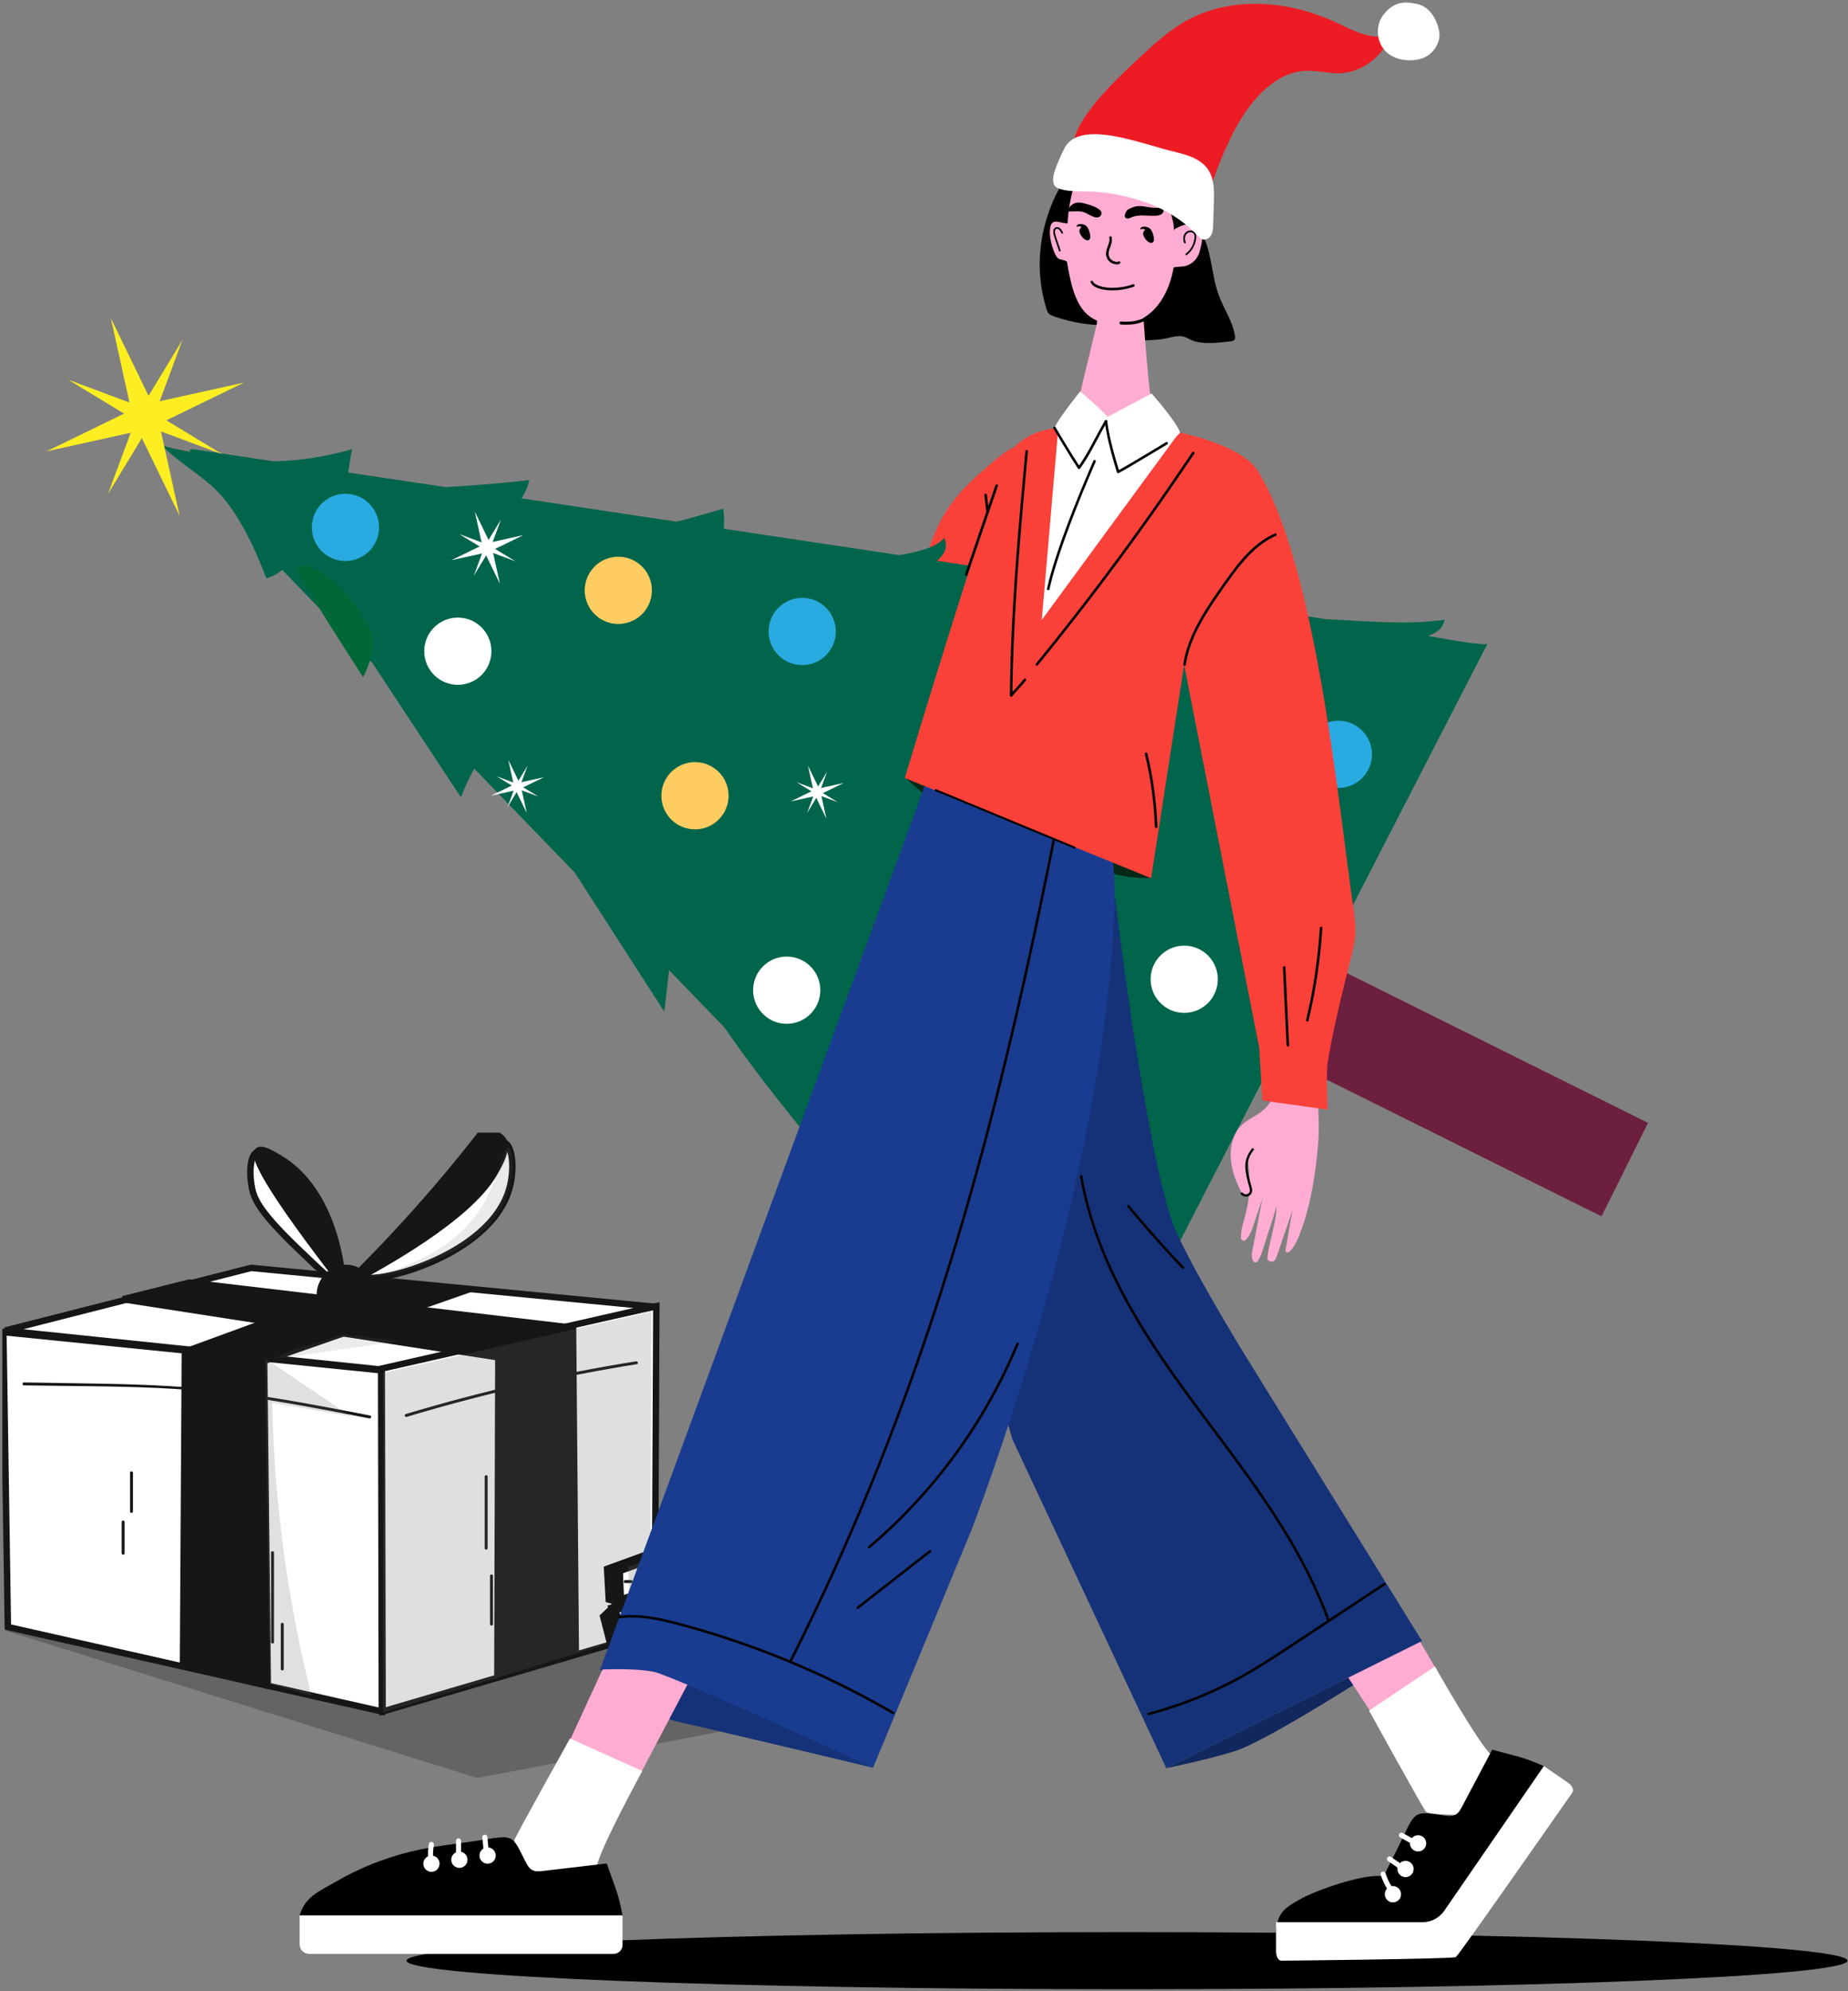 <?xml version="1.0" encoding="UTF-8"?> <svg xmlns="http://www.w3.org/2000/svg" width="573" height="617" viewBox="0 0 573 617" fill="none"><rect x="0" y="0" width="573" height="617" fill="#808080" stroke="none"/><path d="M349.443 616.465C472.822 616.465 572.84 612.501 572.84 607.612C572.84 602.722 472.822 598.758 349.443 598.758C226.065 598.758 126.047 602.722 126.047 607.612C126.047 612.501 226.065 616.465 349.443 616.465Z" fill="black"></path><g clip-path="url(#clip0_2006_186)"><path opacity="0.22" d="M270.723 527.575C229.832 535.393 188.91 543.182 148.018 551C99.064 535.729 50.141 520.458 1.188 505.188C66.449 505.432 131.71 505.646 196.941 505.89C221.556 513.128 246.14 520.367 270.723 527.575Z" fill="black"></path><path opacity="0.19" d="M223.208 516.029C188.729 524.306 154.221 532.583 119.742 540.86C80.836 528.979 41.899 517.098 2.992 505.187C55.763 500.758 108.565 496.33 161.336 491.901C181.95 499.964 202.564 507.997 223.208 516.029Z" fill="#666666"></path><path d="M1.039 412.829C1.497 443.279 1.986 473.729 2.444 504.21C41.106 512.945 79.738 521.65 118.4 530.385C118.339 495.139 118.247 459.894 118.186 424.649C79.127 420.678 40.068 416.738 1.039 412.829Z" fill="white" stroke="#161616" stroke-width="2"></path><path d="M203.509 404.796L203.051 505.584C174.925 513.861 146.768 522.107 118.642 530.384C118.55 494.742 118.459 459.13 118.367 423.487C146.738 417.287 175.139 411.057 203.509 404.796Z" fill="white" stroke="#161616" stroke-width="2"></path><path d="M117.389 424.344C78.757 420.343 40.156 416.342 1.555 412.341C26.994 405.866 52.432 399.391 77.871 392.916C119.465 396.917 161.09 400.918 202.683 404.949C174.252 411.394 145.82 417.869 117.389 424.344Z" fill="white" stroke="#161616" stroke-width="2"></path><path d="M145.671 399.483C135.746 398.811 125.852 398.139 115.926 397.467C96.382 404.614 76.837 411.76 57.322 418.907C57.139 451.312 56.956 483.717 56.742 516.122C65.507 518.229 74.272 520.306 83.036 522.413C82.67 488.848 82.273 455.313 81.906 421.748C103.161 414.356 124.416 406.904 145.671 399.483Z" fill="#161616" stroke="#161616" stroke-width="2"></path><path d="M154.219 519.573C162.312 517.099 170.435 514.625 178.528 512.151C178.253 478.586 177.947 445.051 177.673 411.485C138.033 406.813 98.363 402.14 58.724 397.467C51.853 399.177 45.012 400.887 38.141 402.628C76.925 408.645 115.709 414.631 154.524 420.648C154.433 453.633 154.341 486.588 154.219 519.573Z" fill="#161616" stroke="#161616" stroke-width="2"></path><path d="M156.265 353.975C159.074 355.136 159.532 362.405 158.005 368.085C152.142 389.862 114.182 398.688 112.38 395.359C111.617 393.924 118.152 391.206 131.895 377.584C147.042 362.557 152.569 352.479 156.265 353.975Z" fill="white" stroke="#161616" stroke-width="2"></path><path d="M78.148 368.299C78.881 371.75 80.683 375.751 92.257 386.868C100.014 394.321 103.923 398.047 105.022 397.314C107.251 395.787 99.861 381.096 92.837 370.62C89.233 365.245 82.912 355.868 79.705 357.09C77.415 357.945 77.232 363.992 78.148 368.299Z" fill="white" stroke="#161616" stroke-width="2"></path><path d="M107.28 410.081C111.766 410.081 115.403 406.238 115.403 401.498C115.403 396.758 111.766 392.916 107.28 392.916C102.793 392.916 99.156 396.758 99.156 401.498C99.156 406.238 102.793 410.081 107.28 410.081Z" fill="#161616" stroke="#161616" stroke-width="2"></path><path d="M107.438 398.016C112.049 393.527 116.721 388.762 121.394 383.784C131.716 372.789 140.908 361.946 149.062 351.44C150.833 351.226 154.315 351.012 155.78 352.998C157.918 355.838 154.528 361.458 152.94 364.115C144.848 377.584 119.103 391.908 107.438 398.016Z" fill="#161616" stroke="#161616" stroke-width="2"></path><path d="M80.01 356.632C81.14 355.594 84.652 357.701 86.728 358.953C103.952 369.307 106.059 393.802 106.395 398.261C92.347 380.119 77.17 359.289 80.01 356.632Z" fill="#161616" stroke="#161616" stroke-width="2"></path><path d="M7.42 429.322C21.345 429.566 35.332 429.505 49.227 430.146C63.275 430.788 77.201 432.742 91.065 435.155C98.883 436.529 106.701 438.026 114.519 439.553C115.1 439.675 115.344 438.789 114.764 438.667C101.082 436.01 87.37 433.384 73.536 431.521C59.549 429.657 45.563 429.047 31.454 428.802C23.452 428.68 15.421 428.527 7.42 428.405C6.839 428.405 6.839 429.322 7.42 429.322Z" fill="#161616"></path><path d="M126.062 439.095C149.455 432.07 173.306 426.603 197.462 422.755C198.042 422.663 197.798 421.777 197.217 421.869C173.092 425.717 149.241 431.184 125.818 438.209C125.268 438.362 125.512 439.247 126.062 439.095Z" fill="#161616"></path><path d="M84.039 481.151V508.883C84.039 509.463 84.955 509.463 84.955 508.883V481.151C84.955 480.571 84.039 480.571 84.039 481.151Z" fill="#161616"></path><path d="M87.062 503.355V517.221C87.062 517.801 87.979 517.801 87.979 517.221V503.355C87.979 502.744 87.062 502.744 87.062 503.355Z" fill="#161616"></path><path d="M150.281 457.603V479.777C150.281 480.357 151.197 480.357 151.197 479.777V457.603C151.197 457.023 150.281 457.023 150.281 457.603Z" fill="#161616"></path><path d="M151.93 488.359V503.325C151.93 503.905 152.846 503.905 152.846 503.325V488.359C152.846 487.779 151.93 487.779 151.93 488.359Z" fill="#161616"></path><path d="M40.312 456.412V468.415C40.312 468.995 41.229 468.995 41.229 468.415V456.412C41.229 455.831 40.312 455.831 40.312 456.412Z" fill="#161616"></path><path d="M37.719 471.652V481.364C37.719 481.945 38.635 481.945 38.635 481.364V471.652C38.635 471.072 37.719 471.072 37.719 471.652Z" fill="#161616"></path><path opacity="0.21" d="M201.556 505.463C173.949 513.862 146.341 522.291 118.734 530.69V425.504C146.494 419.151 174.254 412.799 202.014 406.477C201.892 439.462 201.739 472.447 201.556 505.463Z" fill="#666666"></path><path opacity="0.14" d="M157.641 355.563C156.144 355.258 154.556 365.55 149.334 374.011C144.601 381.677 135.164 390.656 114.367 395.848C117.055 395.604 121.147 395.054 125.941 393.649C130.919 392.213 151.93 386.105 157.457 369.704C159.717 362.924 158.862 355.808 157.641 355.563Z" fill="#666666"></path><path opacity="0.2" d="M82.242 420.983C91.068 426.97 99.924 432.956 108.75 438.942C100.627 437.537 92.534 436.163 84.41 434.758C84.746 451.067 86.09 469.362 89.205 489.214C91.251 502.255 93.786 514.38 96.595 525.497C92.29 524.306 87.953 523.115 83.647 521.894C83.189 488.267 82.731 454.61 82.242 420.983Z" fill="#666666"></path><path opacity="0.13" d="M84.375 421.258C97.354 419.395 110.364 417.532 123.343 415.669C117.632 414.906 111.921 414.142 106.21 413.409C102.271 414.875 99.034 415.883 96.774 416.555C94.453 417.227 92.712 417.654 90.116 418.662C87.643 419.609 85.658 420.587 84.375 421.258Z" fill="#666666"></path><path d="M190.105 498.709C189.25 499.503 188.425 500.328 187.57 501.122C189.036 506.772 190.502 512.422 191.968 518.073C193.128 517.492 194.319 516.942 195.48 516.362C193.709 510.468 191.907 504.573 190.105 498.709Z" fill="#161616" stroke="#161616" stroke-width="3"></path><path d="M191.781 496.055C190.926 495.811 190.102 495.567 189.246 495.322C189.094 492.39 188.911 489.458 188.758 486.526C193.736 484.724 198.744 482.922 203.722 481.09C204.149 481.212 204.607 481.334 205.035 481.456C200.637 486.312 196.209 491.199 191.781 496.055Z" fill="#161616" stroke="#161616" stroke-width="3"></path><path d="M191.633 486.526C191.755 489.763 191.908 492.97 192.03 496.208C196.275 494.986 200.489 493.795 204.734 492.573C204.795 488.939 204.856 485.335 204.948 481.7C200.489 483.319 196.061 484.907 191.633 486.526Z" fill="white" stroke="#161616" stroke-width="3"></path><path d="M190.227 498.617C195.479 497.274 200.701 495.93 205.954 494.586C205.771 496.144 205.679 497.915 205.74 499.839C205.954 504.909 207.298 509.063 208.55 511.934C204.183 513.4 199.816 514.896 195.449 516.362C193.708 510.437 191.967 504.543 190.227 498.617Z" fill="white" stroke="#161616" stroke-width="3"></path><path d="M195.631 495.105C195.6 495.655 195.692 496.205 195.906 496.724C196.119 497.274 197.005 497.029 196.791 496.48C196.608 496.021 196.547 495.563 196.547 495.105C196.577 494.525 195.661 494.525 195.631 495.105Z" fill="#161616"></path><path d="M198.441 494.62C198.38 495.109 198.471 495.598 198.654 496.025C198.746 496.239 198.96 496.422 199.204 496.331C199.418 496.269 199.632 495.995 199.51 495.781C199.357 495.384 199.296 495.017 199.326 494.62C199.357 494.376 199.113 494.162 198.868 494.162C198.624 494.162 198.441 494.376 198.441 494.62Z" fill="#161616"></path><path d="M194.566 517.099C195.208 520.092 198.078 522.81 200.43 524.642C203.025 526.658 206.079 527.849 209.316 528.216C209.897 528.277 209.897 527.361 209.316 527.3C206.171 526.933 203.148 525.711 200.674 523.665C198.597 521.955 196.032 519.511 195.452 516.854C195.33 516.274 194.444 516.518 194.566 517.099Z" fill="#161616"></path><path d="M196.698 516.305C199.691 520.855 203.661 525.07 209.281 525.986C209.861 526.078 210.105 525.192 209.525 525.101C204.119 524.215 200.363 520.214 197.462 515.847C197.157 515.327 196.363 515.785 196.698 516.305Z" fill="#161616"></path><path d="M209.77 525.436C209.984 524.489 210.29 523.573 210.748 522.687C210.931 522.351 211.206 522.015 211.328 521.68C211.053 521.13 210.961 521.16 211.114 521.741C211.175 522.046 211.206 522.351 211.236 522.687C211.297 523.543 211.236 524.367 211.145 525.222C211.114 525.589 211.145 526.841 210.9 527.116C210.656 527.391 210.106 527.36 209.801 527.391C209.221 527.421 209.221 528.338 209.801 528.307C210.412 528.277 211.053 528.551 211.542 528.032C212.03 527.482 211.939 526.414 212.03 525.742C212.183 524.581 212.244 523.39 212.122 522.199C212.061 521.649 212.091 520.885 211.572 520.611C211.45 520.549 211.236 520.519 211.114 520.611C209.862 521.588 209.221 523.787 208.885 525.222C208.732 525.772 209.618 526.016 209.77 525.436Z" fill="#161616"></path><path d="M203.758 513.859C206.598 517.31 210.996 518.959 215.393 518.379C215.973 518.287 215.729 517.432 215.149 517.493C211.057 518.043 206.995 516.394 204.399 513.217C204.033 512.759 203.391 513.4 203.758 513.859Z" fill="#161616"></path><path d="M201.309 515.022C204.729 518.717 209.585 520.763 214.624 520.611C215.204 520.58 215.204 519.664 214.624 519.694C209.799 519.847 205.218 517.923 201.95 514.38C201.584 513.922 200.912 514.594 201.309 515.022Z" fill="#161616"></path><path d="M216.06 517.801C216.212 517.22 216.396 516.64 216.609 516.09C216.67 515.907 217.22 514.166 217.434 514.166C217.281 514.044 217.128 513.952 217.006 513.83C217.312 514.747 217.098 516.029 217.006 516.946C216.884 518.076 216.64 519.175 216.334 520.275C216.182 520.855 217.067 521.099 217.22 520.519C217.556 519.358 217.8 518.167 217.922 516.946C218.014 515.938 218.228 514.563 217.892 513.586C217.831 513.403 217.648 513.25 217.464 513.25C216.09 513.342 215.479 516.518 215.205 517.556C215.021 518.137 215.907 518.381 216.06 517.801Z" fill="#161616"></path><path d="M214.289 520.55C215.022 520.856 215.785 520.978 216.579 520.825C217.159 520.733 216.915 519.848 216.335 519.939C215.816 520.031 215.266 519.97 214.747 519.756C214.228 519.512 213.739 520.306 214.289 520.55Z" fill="#161616"></path><path d="M197.585 520.852C197.707 520.119 198.348 519.661 199.081 519.753C199.661 519.814 199.661 518.898 199.081 518.837C197.982 518.714 196.882 519.509 196.699 520.608C196.577 521.188 197.463 521.433 197.585 520.852Z" fill="#161616"></path><path d="M200.273 523.571C200.395 522.96 200.853 522.532 201.433 522.41C202.013 522.288 201.769 521.402 201.189 521.524C200.303 521.707 199.57 522.41 199.387 523.296C199.265 523.906 200.12 524.151 200.273 523.571Z" fill="#161616"></path><path d="M203.114 525.742C203.327 525.101 203.846 524.642 204.518 524.52C205.099 524.398 204.854 523.512 204.274 523.635C203.297 523.818 202.533 524.551 202.228 525.498C202.045 526.047 202.93 526.292 203.114 525.742Z" fill="#161616"></path><path d="M206.109 524.673C205.407 525.162 205.071 525.956 205.224 526.811C205.315 527.391 206.201 527.147 206.109 526.567C206.048 526.139 206.232 525.711 206.567 525.467C207.056 525.131 206.598 524.337 206.109 524.673Z" fill="#161616"></path><path d="M210.84 522.046C210.259 523.604 210.565 525.62 210.565 527.269C210.565 527.849 211.481 527.849 211.481 527.269C211.481 525.711 211.175 523.757 211.725 522.291C211.908 521.741 211.023 521.496 210.84 522.046Z" fill="#161616"></path><path d="M205.924 517.462C205.924 516.974 206.229 516.546 206.718 516.424C207.298 516.271 207.054 515.385 206.474 515.538C205.619 515.752 205.008 516.577 205.008 517.462C205.008 518.043 205.924 518.043 205.924 517.462Z" fill="#161616"></path><path d="M203.45 515.846C203.694 515.357 204.152 515.052 204.702 514.96C204.946 514.93 205.068 514.624 205.007 514.41C204.946 514.136 204.702 514.044 204.457 514.105C203.694 514.227 203.022 514.716 202.656 515.418C202.411 515.907 203.205 516.365 203.45 515.846Z" fill="#161616"></path><path d="M210.841 519.264C210.841 519.02 210.963 518.806 211.207 518.684C211.726 518.409 211.268 517.615 210.749 517.89C210.23 518.165 209.925 518.715 209.955 519.264C209.925 519.845 210.841 519.845 210.841 519.264Z" fill="#161616"></path><path d="M193.857 490.585H195.689C196.27 490.585 196.27 489.669 195.689 489.669H193.857C193.277 489.669 193.277 490.585 193.857 490.585Z" fill="#161616"></path><path d="M201.157 488.633L202.531 487.259C202.959 486.831 202.287 486.19 201.89 486.618L200.516 487.992C200.119 488.389 200.76 489.03 201.157 488.633Z" fill="#161616"></path><path d="M197.709 491.932C198.564 492.207 199.48 491.81 199.939 491.077C200.244 490.558 199.45 490.1 199.145 490.619C198.9 491.047 198.412 491.199 197.954 491.077C197.373 490.894 197.16 491.78 197.709 491.932Z" fill="#161616"></path><path d="M203.937 501.461C202.349 501.919 200.761 502.377 199.173 502.835C198.959 502.408 198.684 501.797 198.562 501.003C198.409 500.117 198.47 499.384 198.562 498.896C200.272 498.56 201.982 498.224 203.692 497.888C203.54 498.346 203.387 499.14 203.54 500.087C203.631 500.667 203.784 501.125 203.937 501.461Z" fill="#EC615B"></path><path opacity="0.24" d="M194.805 485.515C194.896 488.569 195.018 491.654 195.11 494.708C198.256 493.884 201.401 493.09 204.547 492.265C204.577 488.905 204.608 485.576 204.608 482.217C201.371 483.347 198.072 484.416 194.805 485.515Z" fill="#666666"></path><path opacity="0.24" d="M194.805 498.068C195.232 500.145 195.782 502.344 196.393 504.604C197.4 508.239 198.561 511.568 199.752 514.561C202.5 513.614 205.218 512.698 207.967 511.751C207.295 510.316 206.654 508.605 206.135 506.651C204.944 502.008 205.096 497.946 205.463 495.167C201.92 496.144 198.378 497.122 194.805 498.068Z" fill="#666666"></path></g><path d="M363.206 104.502C364.261 104.27 365.325 104.092 366.37 104.199C367.604 104.327 368.51 105.03 369.623 105.483C373.037 106.874 377.853 106.186 381.423 105.79C381.919 105.736 382.468 105.644 382.761 105.287C383.014 104.977 382.986 104.556 382.932 104.174C382.304 99.751 379.508 95.82 377.931 91.582C375.141 84.091 375.98 75.276 370.376 69.13C369.177 67.817 367.772 66.576 366.213 65.709C364.04 64.499 362.681 64.649 361.194 66.718C360.502 67.685 359.995 68.773 359.556 69.875C357.576 74.826 356.817 80.181 355.069 85.218C353.899 88.585 352.29 91.806 351.38 95.256C350.471 98.705 350.335 102.544 352.03 105.679C353.763 105.576 355.497 105.472 357.23 105.365C358.361 105.298 359.496 105.23 360.616 105.051C361.465 104.92 362.332 104.688 363.206 104.495V104.502Z" fill="black"></path><path d="M292.781 159.373C288.853 165.919 286.881 173.417 284.954 180.805C284.837 181.254 284.722 181.746 284.919 182.167C285.186 182.742 285.896 182.924 286.517 183.045C290.912 183.89 295.306 184.736 299.705 185.578C300.397 185.709 305.28 171.744 305.78 170.378C307.72 165.087 309.5 159.744 311.123 154.347C311.769 152.196 316.488 140.399 314.876 138.836C313.663 137.659 305.102 145.532 303.711 146.756C299.523 150.444 295.667 154.568 292.781 159.373Z" fill="#F94139"></path><path d="M324.492 95.774C324.664 96.316 324.856 96.876 325.306 97.283C325.677 97.622 326.19 97.818 326.69 98C330.942 99.53 335.494 100.443 340.099 100.693C340.327 87.487 340.552 74.278 340.356 61.072C340.331 59.42 340.259 57.665 339.164 56.306C331.306 46.568 325.47 64.4 324.207 68.856C321.714 77.667 321.746 87.013 324.492 95.778V95.774Z" fill="black"></path><path d="M400.532 293.073L386.133 322.043L496.584 376.944L510.984 347.974L400.532 293.073Z" fill="#6C1F3F"></path><path d="M442.72 197.064C445.292 196.211 447.354 194.923 447.914 192.052C437.134 193.7 423.943 192.58 410.947 191.852C402.047 190.518 393.147 189.18 384.247 187.846C387.029 186.358 389.869 185.331 391.003 181.115C368.201 182.185 342.878 178.429 318.96 178.05C309.496 176.631 300.032 175.211 290.568 173.791C292.68 171.826 294.135 169.735 292.766 166.664C290.632 169.493 284.989 171.037 278.821 172.029C260.686 169.307 242.55 166.589 224.418 163.867C224.589 161.791 224.536 159.697 224.243 157.632C219.467 159.048 214.654 160.461 209.81 161.673C193.786 159.269 177.762 156.865 161.738 154.46C162.823 152.663 163.711 150.797 164.089 148.76C156.277 149.759 147.363 150.38 138.341 150.968C128.207 149.459 118.072 147.947 107.938 146.438C108.33 144.026 108.719 141.615 109.111 139.203C101.249 141.515 93.088 142.771 84.897 142.97C76.504 141.711 68.106 140.466 59.716 139.182L58.675 139.485C58.817 139.696 58.996 139.86 59.153 140.052C55.924 139.435 50.648 138.486 49.867 137.666C49.867 137.666 49.874 137.673 49.874 137.677C54.786 142.846 60.462 145.97 65.62 150.551C73.504 157.553 78.872 169.585 82.6 179.231C84.401 178.71 86.071 177.797 87.53 176.624C96.89 186.301 106.247 195.979 115.604 205.661C124.686 219.437 134.299 234.016 142.904 247.069C144.077 244.015 145.468 241.044 147.052 238.183C157.44 248.927 167.831 259.672 178.219 270.416C187.469 284.778 196.722 299.139 205.972 313.501C206.471 309.22 206.967 304.943 207.467 300.663C213.171 306.563 218.874 312.459 224.578 318.359C238.066 337.872 253.512 356.101 268.89 374.215C267.92 370.68 267.66 366.966 268.056 363.324C281.55 377.283 295.049 391.241 308.543 405.196C314.747 414.039 320.9 422.918 326.936 431.875C327.507 429.681 327.835 427.488 327.978 425.297C329.208 426.571 330.439 427.841 331.67 429.114C332.141 429.599 339.293 436.238 339.036 436.734C339.075 436.659 400.149 318.063 400.149 318.063C400.149 318.063 461.031 199.842 461.259 199.393C460.828 200.231 451.021 198.59 442.717 197.057L442.72 197.064Z" fill="#00654B"></path><path d="M200.13 189.098C203.525 184.452 202.511 177.933 197.865 174.538C193.219 171.142 186.7 172.156 183.304 176.802C179.909 181.448 180.923 187.967 185.569 191.363C190.215 194.759 196.734 193.745 200.13 189.098Z" fill="#FFCC61"></path><path d="M254.885 187.287C259.53 190.683 260.547 197.2 257.151 201.844C253.755 206.489 247.237 207.506 242.593 204.11C237.948 200.714 236.932 194.196 240.328 189.552C243.724 184.907 250.241 183.891 254.885 187.287Z" fill="#29ABE2"></path><path d="M112.578 209.856C112.578 209.856 117.515 201.198 114.655 194.931C110.852 186.598 97.721 172.101 91.703 175.868C92.916 179.499 112.578 209.856 112.578 209.856Z" fill="#006837"></path><path d="M309.34 304.591C308.733 308.415 306.304 311.74 302.844 313.48C306.668 314.087 309.992 316.516 311.733 319.976C312.34 316.152 314.769 312.828 318.229 311.087C314.405 310.48 311.08 308.051 309.34 304.591Z" fill="white"></path><path d="M311.733 319.98C309.992 316.52 306.668 314.091 302.844 313.484C306.304 311.743 308.733 308.419 309.34 304.595C311.08 308.055 314.405 310.484 318.229 311.091C314.769 312.831 312.34 316.156 311.733 319.98Z" fill="white"></path><path d="M382.433 201.302C381.827 205.126 379.398 208.45 375.938 210.191C379.762 210.798 383.086 213.227 384.827 216.687C385.433 212.863 387.863 209.538 391.323 207.798C387.499 207.191 384.174 204.762 382.433 201.302Z" fill="white"></path><path d="M384.827 216.687C383.086 213.227 379.762 210.798 375.938 210.191C379.398 208.45 381.827 205.126 382.433 201.302C384.174 204.762 387.499 207.191 391.323 207.798C387.863 209.538 385.433 212.863 384.827 216.687Z" fill="white"></path><path d="M261.618 242.635L253.042 244.533L245.141 248.371L253.72 246.473L261.618 242.635Z" fill="white"></path><path d="M250.516 237.263L252.413 245.842L256.252 253.74L254.354 245.164L250.516 237.263Z" fill="white"></path><path d="M259.806 248.61L253.677 244.893L246.953 242.396L253.085 246.113L259.806 248.61Z" fill="white"></path><path d="M256.487 239.075L252.77 245.207L250.273 251.928L253.99 245.799L256.487 239.075Z" fill="white"></path><path d="M352.461 373.876L343.886 375.77L335.984 379.608L344.56 377.714L352.461 373.876Z" fill="white"></path><path d="M341.352 368.504L343.249 377.079L347.088 384.981L345.193 376.405L341.352 368.504Z" fill="white"></path><path d="M350.65 379.851L344.518 376.131L337.797 373.634L343.929 377.354L350.65 379.851Z" fill="white"></path><path d="M347.331 370.316L343.614 376.448L341.117 383.169L344.834 377.037L347.331 370.316Z" fill="white"></path><path d="M400.532 261.812L391.952 263.707L384.055 267.545L392.63 265.651L400.532 261.812Z" fill="white"></path><path d="M389.422 256.44L391.32 265.016L395.158 272.917L393.26 264.342L389.422 256.44Z" fill="white"></path><path d="M398.716 267.788L392.588 264.067L385.867 261.57L391.996 265.291L398.716 267.788Z" fill="white"></path><path d="M395.402 258.253L391.685 264.385L389.188 271.106L392.905 264.974L395.402 258.253Z" fill="white"></path><path d="M168.703 240.848L160.128 242.742L152.227 246.58L160.802 244.686L168.703 240.848Z" fill="white"></path><path d="M157.602 235.476L159.496 244.051L163.338 251.953L161.44 243.377L157.602 235.476Z" fill="white"></path><path d="M166.892 246.823L160.76 243.103L154.039 240.605L160.171 244.326L166.892 246.823Z" fill="white"></path><path d="M163.577 237.288L159.856 243.42L157.359 250.141L161.08 244.009L163.577 237.288Z" fill="white"></path><path d="M75.651 118.561L43.767 125.613L14.398 139.882L46.282 132.833L75.651 118.561Z" fill="#FCEE21"></path><path d="M34.367 98.595L41.419 130.478L55.688 159.847L48.636 127.967L34.367 98.595Z" fill="#FCEE21"></path><path d="M68.916 140.774L46.125 126.954L21.141 117.669L43.931 131.492L68.916 140.774Z" fill="#FCEE21"></path><path d="M56.574 105.337L42.751 128.124L33.469 153.109L47.292 130.318L56.574 105.337Z" fill="#FCEE21"></path><path d="M162.295 165.833L150.652 168.409L139.922 173.62L151.569 171.045L162.295 165.833Z" fill="white"></path><path d="M147.219 158.542L149.794 170.189L155.006 180.916L152.43 169.269L147.219 158.542Z" fill="white"></path><path d="M159.834 173.949L151.511 168.901L142.383 165.509L150.709 170.556L159.834 173.949Z" fill="white"></path><path d="M155.331 161.003L150.283 169.329L146.891 178.454L151.942 170.128L155.331 161.003Z" fill="white"></path><path d="M306.325 264.691C307.209 270.377 303.318 275.703 297.631 276.587C291.945 277.472 286.619 273.58 285.735 267.894C284.85 262.208 288.742 256.882 294.428 255.997C300.114 255.113 305.44 259.005 306.325 264.691Z" fill="#FFCC61"></path><path d="M225.895 247.168C226.21 241.422 221.807 236.508 216.061 236.193C210.315 235.878 205.402 240.28 205.086 246.027C204.771 251.773 209.174 256.686 214.92 257.001C220.666 257.317 225.58 252.914 225.895 247.168Z" fill="#FFCC61"></path><path d="M359.557 310.569C355.636 306.356 355.875 299.764 360.088 295.844C364.301 291.923 370.893 292.162 374.814 296.375C378.734 300.588 378.495 307.18 374.282 311.101C370.069 315.021 363.477 314.782 359.557 310.569Z" fill="white"></path><path d="M251.523 313.994C255.465 309.802 255.262 303.208 251.07 299.265C246.878 295.323 240.284 295.526 236.341 299.718C232.399 303.91 232.602 310.504 236.794 314.447C240.986 318.389 247.58 318.186 251.523 313.994Z" fill="white"></path><path d="M146.951 210.952C152.003 208.195 153.862 201.865 151.105 196.814C148.347 191.763 142.017 189.903 136.966 192.661C131.915 195.418 130.056 201.748 132.813 206.799C135.57 211.85 141.9 213.71 146.951 210.952Z" fill="white"></path><path d="M117.119 166.317C118.71 160.787 115.517 155.014 109.986 153.423C104.456 151.832 98.683 155.025 97.092 160.556C95.501 166.086 98.694 171.859 104.225 173.45C109.755 175.041 115.528 171.848 117.119 166.317Z" fill="#29ABE2"></path><path d="M420.917 242.332C425.645 239.052 426.819 232.56 423.539 227.831C420.258 223.103 413.766 221.929 409.038 225.209C404.31 228.489 403.136 234.982 406.416 239.71C409.696 244.438 416.188 245.612 420.917 242.332Z" fill="#29ABE2"></path><path d="M309.821 369.435C315.407 368.053 318.816 362.405 317.435 356.818C316.053 351.232 310.405 347.823 304.818 349.205C299.232 350.586 295.823 356.235 297.204 361.821C298.586 367.408 304.235 370.816 309.821 369.435Z" fill="#29ABE2"></path><path d="M361.636 547.96C361.636 547.96 379.444 544.218 385.016 541.888C400.027 535.61 440.907 508.542 440.907 508.542L361.633 547.96H361.636Z" fill="#11275E"></path><path d="M425.482 531.19L445.359 517.357L428.421 488.373L407.086 503.223L425.482 531.19Z" fill="#FFACD2"></path><path d="M462.449 543.889C462.955 544.31 460.144 558.59 459.195 561.379C458.657 562.97 443.018 562.503 442.126 561.436C441.067 560.17 424.508 530.116 424.508 530.116L444.919 516.429C444.919 516.429 458.646 540.729 462.445 543.889" fill="white"></path><path d="M345.801 278.115C345.84 279.256 354.968 354.532 363.562 378.821C367.489 389.918 386.427 420.586 386.427 420.586L440.909 508.539L361.635 547.957L313.874 445.959L301.492 401.901L345.797 278.111L345.801 278.115Z" fill="#153278"></path><path d="M323.596 263.453C317.325 261.53 310.8 260.367 304.736 257.863C295.533 254.061 287.867 247.383 280.383 240.815C286.126 239.563 292.09 240.851 297.787 242.292C306.994 244.622 316.094 247.361 325.055 250.504C331.194 252.655 337.312 255.02 342.82 258.48C346.205 260.606 349.358 263.164 351.973 266.203C352.626 266.963 356.932 272.15 356.932 272.15C356.932 272.15 351.859 272.021 350.254 271.793C340.975 270.484 332.482 266.178 323.596 263.453Z" fill="#062817"></path><path d="M210.025 533.537C200.162 531.322 186.164 517.342 186.164 517.342L188.315 514.98L241.017 525.186L270.707 547.827C271.716 548.063 226.802 537.308 210.025 533.537Z" fill="#153278"></path><path d="M176.328 540.155L198.584 549.704L214.223 520L190.333 509.748L176.328 540.155Z" fill="#FFACD2"></path><path d="M339.594 226.754C339.594 226.754 345.876 264.27 345.637 276.894C343.971 364.79 301.143 474.343 301.143 474.343L270.707 547.827C270.707 547.827 220.431 524.562 204.357 518.569C199.427 516.732 186.086 517.392 186.086 517.392L298.482 211.532L339.594 226.754Z" fill="#193C90"></path><path d="M185.112 578.242C185.022 578.891 171.417 584.06 168.549 584.734C166.915 585.119 159.035 571.599 159.47 570.28C159.984 568.71 176.729 538.76 176.729 538.76L199.145 548.841C199.145 548.841 185.786 573.344 185.115 578.238" fill="white"></path><path d="M276.718 531.165C271.688 528.247 266.569 525.486 261.364 522.897C256.121 520.285 250.791 517.845 245.39 515.58C240.029 513.333 234.592 511.26 229.099 509.363C223.58 507.458 217.998 505.728 212.365 504.183C206.54 502.585 200.547 501.005 194.454 501.301C193.68 501.34 192.906 501.408 192.136 501.511C191.64 501.579 191.426 500.819 191.925 500.751C198.046 499.927 204.154 501.197 210.057 502.749C215.765 504.251 221.422 505.949 227.019 507.825C232.581 509.691 238.081 511.735 243.511 513.957C248.947 516.183 254.312 518.58 259.595 521.149C264.892 523.728 270.108 526.478 275.223 529.396C275.854 529.756 276.486 530.12 277.114 530.484C277.552 530.737 277.156 531.419 276.718 531.165Z" fill="black"></path><path d="M335.607 364.377C337.362 374.618 340.701 384.517 345.092 393.917C349.444 403.238 354.773 412.07 360.524 420.585C366.253 429.064 372.431 437.219 378.552 445.416C384.759 453.732 390.913 462.1 396.499 470.851C402.075 479.59 407.065 488.726 410.907 498.368C411.385 499.57 411.845 500.78 412.287 501.992C412.462 502.47 411.702 502.674 411.528 502.203C407.936 492.343 403.098 482.997 397.594 474.075C392.14 465.239 386.058 456.817 379.869 448.488C373.762 440.269 367.533 432.132 361.712 423.706C355.868 415.252 350.404 406.512 345.848 397.291C341.304 388.095 337.676 378.414 335.567 368.358C335.304 367.102 335.068 365.843 334.85 364.58C334.765 364.084 335.525 363.87 335.61 364.369" fill="black"></path><path d="M429.439 491.259C424.695 494.395 419.947 497.527 415.202 500.662C410.458 503.798 405.71 506.93 400.965 510.066C396.357 513.108 391.748 516.162 386.957 518.919C382.43 521.527 377.739 523.846 372.924 525.872C368.094 527.902 363.139 529.628 358.095 531.034C357.471 531.208 356.843 531.376 356.215 531.54C355.726 531.669 355.516 530.909 356.004 530.78C361.048 529.457 366.01 527.819 370.851 525.875C375.699 523.928 380.425 521.67 384.992 519.126C389.786 516.454 394.388 513.461 398.968 510.44C403.68 507.329 408.392 504.215 413.105 501.105C417.831 497.983 422.554 494.862 427.281 491.741C427.869 491.352 428.458 490.963 429.047 490.574C429.471 490.296 429.867 490.977 429.443 491.256" fill="black"></path><path d="M332.843 231.005C329.237 250.004 325.505 268.982 321.467 287.895C317.497 306.491 313.231 325.023 308.508 343.444C303.756 361.972 298.544 380.386 292.741 398.611C286.858 417.082 280.37 435.36 273.203 453.375C265.794 471.988 257.668 490.317 248.81 508.288C247.676 510.593 246.527 512.89 245.368 515.184C245.14 515.637 244.458 515.237 244.687 514.788C253.858 496.627 262.302 478.103 269.985 459.264C277.327 441.257 283.983 422.975 290.019 404.49C295.908 386.443 301.206 368.211 306.028 349.851C310.858 331.472 315.214 312.969 319.256 294.402C323.34 275.631 327.107 256.789 330.721 237.922C331.177 235.547 331.627 233.174 332.08 230.799C332.173 230.303 332.932 230.513 332.84 231.009" fill="black"></path><path d="M358.239 133.175C358.599 134.73 358.974 136.332 358.781 137.916C358.599 139.393 357.939 140.713 357.258 141.961C355.403 145.364 353.23 148.65 350.298 150.772C347.366 152.898 343.545 153.697 340.363 151.992C338.43 150.958 336.878 149.092 335.723 146.998C334.61 144.983 333.825 142.721 333.425 140.377C332.908 137.345 333.036 134.224 333.372 131.174C333.996 125.506 335.334 120.001 336.664 114.519C338.166 108.337 339.668 102.155 341.166 95.973C341.476 94.703 354.397 96.201 354.397 96.201C354.397 96.201 356.202 124.364 358.235 133.179" fill="#FFACD2"></path><path d="M325.859 69.664C325.933 69.447 326.415 68.705 327.3 68.662C327.767 68.637 329.34 68.983 329.786 69.122C330.071 69.211 329.968 68.712 329.961 68.423C329.508 50.469 338.362 45.486 346.812 45.414C355.855 45.336 363.411 56.794 363.996 71.216C364.01 71.548 364.12 71.023 364.427 70.874C365.455 70.378 367.92 68.894 370.192 69.418C371.023 69.611 372.468 70.467 372.71 72.829C372.885 74.512 372.375 76.553 371.883 78.194C371.126 80.723 369.189 81.95 367.613 82.428C366.717 82.703 363.956 82.638 363.903 82.949C361.916 93.921 355.206 101.409 345.254 100.571C335.205 99.725 332.75 92.766 330.821 81.083C330.785 80.869 329.062 80.416 329.058 80.416C327.928 80.43 327.21 79.292 326.369 76.706C325.919 75.329 325.024 72.129 325.859 69.671" fill="#FFACD2"></path><path d="M360.124 131.491C359.489 131.131 358.833 130.764 358.105 130.699C356.839 130.589 335.853 129.907 330.798 129.579C330.292 129.547 326.596 134.177 326.239 134.534C325.99 134.784 325.911 135.155 325.843 135.501L325.294 138.315C321.948 155.477 313.433 196.14 323.592 193.636C327.656 192.633 367.558 136.567 366.467 135.137C365.3 133.603 361.815 132.454 360.121 131.491" fill="white"></path><path d="M403.191 381.92C402.574 383.814 401.265 386.743 399.627 388.013C399.16 388.373 398.493 387.959 398.593 387.378L400.772 374.903C399.281 379.737 397.879 383.122 396.385 387.955C396.142 388.744 395.825 389.589 395.414 390.321C394.733 391.533 392.764 390.984 392.96 389.611C393.877 383.215 396.003 377.614 395.732 373.897C394.548 378.641 393.438 381.032 392.115 385.54C391.187 388.694 390.053 391.491 389.175 391.255C388.123 390.97 387.966 389.111 388.308 387.492C389.393 382.359 390.352 376.605 391.437 371.475C390.278 374.664 389.329 377.9 388.169 381.089C387.752 382.237 387.042 383.429 386.268 384.26C385.822 384.741 384.745 384.388 384.738 383.732C384.706 380.864 385.815 378.071 386.457 375.267C387.848 369.221 387.613 365.19 386.907 358.833C385.947 362.589 386.386 363.952 387.399 367.683C387.574 368.322 388.009 368.953 387.83 369.602C387.595 370.455 386.543 370.708 385.833 370.312C385.123 369.913 384.688 369.096 384.313 368.307C382.851 365.225 381.709 361.868 381.588 358.376C381.467 354.884 382.483 351.231 384.78 348.877C386.824 346.783 389.643 345.898 391.797 343.958C395.193 340.9 396.413 335.806 398.546 331.547C398.907 330.827 399.349 330.077 400.041 329.796C400.615 329.564 401.247 329.703 401.842 329.846L408.317 331.383C408.199 339.309 409.391 347.004 408.684 354.891C407.885 363.841 406.408 373.622 403.184 381.92" fill="#FFACD2"></path><path d="M365.661 134.028C365.661 134.028 384.831 137.702 389.971 145.889C407.472 173.77 414.603 245.246 419.176 278.115C420.785 289.683 420.938 288.92 417.424 302.686C415.733 309.317 412.594 322.662 411.649 329.44C411.15 333.014 411.649 343.873 411.649 343.873L391.416 341.044L390.431 324.628L379.009 266.5L367.152 206.036L356.924 272.147L280.547 241.109C280.547 241.109 309.802 143.706 314.082 139.011C319.879 132.658 328.137 132.658 328.137 132.658L323.015 192.116L365.657 134.024L365.661 134.028Z" fill="#F94139"></path><path d="M369.592 59.202C369.642 56.209 369.381 53.066 367.819 50.544C366.606 48.582 364.715 47.18 362.85 45.871C360.995 44.569 359.097 43.299 357.01 42.45C352.89 40.774 348.324 40.852 343.897 40.998C341.739 41.07 331.476 42.5 330.024 53.576C329.493 57.629 328.647 61.656 328.672 65.751C328.676 66.565 328.708 67.41 329.075 68.127C329.443 68.844 330.245 69.393 331.009 69.186C331.462 61.192 333.791 53.316 337.744 46.421C342.759 47.79 347.614 49.792 352.166 52.364C354.495 53.68 356.775 55.175 358.558 57.201C361.858 60.953 362.957 65.391 364.105 70.317C364.245 70.917 366.788 69.747 367.098 69.668C368.311 69.372 368.475 68.998 368.711 67.838C369.282 65.006 369.542 62.084 369.588 59.195" fill="black"></path><path d="M132.876 572.666C122.774 574.439 112.989 578.007 104.11 583.147C98.891 586.172 94.607 587.781 92.898 593.567C108.851 597.705 124.515 600.837 140.977 601.568C158.699 602.353 175.622 597.023 193.023 593.567C191.578 586.047 190.611 584.731 188.132 577.486C181.526 578.26 174.919 579.034 168.313 579.808C167.218 579.936 166.044 580.051 165.067 579.544C164.043 579.013 163.458 577.921 162.933 576.894C159.174 569.51 159.441 568.575 151.732 569.852C145.465 570.89 139.129 571.554 132.876 572.666Z" fill="#010000"></path><path d="M92.898 593.566H193.026V602.752C193.026 604.268 191.799 605.495 190.283 605.495H95.827C94.211 605.495 92.898 604.186 92.898 602.566V593.562V593.566Z" fill="white"></path><path d="M148.664 575.031C148.664 576.426 149.795 577.553 151.186 577.553C152.577 577.553 153.708 576.423 153.708 575.031C153.708 573.64 152.577 572.506 151.186 572.506C149.795 572.506 148.664 573.637 148.664 575.031Z" fill="white"></path><path d="M139.914 576.33C139.914 577.724 141.045 578.852 142.436 578.852C143.827 578.852 144.958 577.721 144.958 576.33C144.958 574.938 143.827 573.808 142.436 573.808C141.045 573.808 139.914 574.938 139.914 576.33Z" fill="white"></path><path d="M131.25 577.553C131.25 578.948 132.381 580.075 133.772 580.075C135.163 580.075 136.294 578.944 136.294 577.553C136.294 576.162 135.163 575.031 133.772 575.031C132.381 575.031 131.25 576.162 131.25 577.553Z" fill="white"></path><path d="M151.126 569.352C151.29 571.118 151.458 572.88 151.622 574.646C151.661 575.056 151.233 575.452 150.834 575.435C150.373 575.413 150.088 575.088 150.045 574.646C149.881 572.88 149.713 571.118 149.549 569.352C149.51 568.942 149.938 568.546 150.338 568.564C150.798 568.585 151.083 568.91 151.126 569.352Z" fill="white"></path><path d="M142.959 570.473V574.928C142.959 575.338 142.596 575.734 142.171 575.716C141.743 575.698 141.383 575.37 141.383 574.928V570.473C141.383 570.062 141.747 569.666 142.171 569.684C142.599 569.702 142.959 570.03 142.959 570.473Z" fill="white"></path><path d="M134.519 571.785C134.391 572.506 134.32 573.173 134.287 573.983C134.255 574.76 134.28 575.541 134.352 576.315C134.391 576.726 133.963 577.122 133.563 577.104C133.103 577.082 132.818 576.758 132.775 576.315C132.625 574.66 132.714 573.002 133 571.364C133.071 570.958 133.588 570.694 133.966 570.815C134.405 570.958 134.594 571.346 134.516 571.785" fill="white"></path><path d="M395.659 597.811C396.541 593.481 396.855 592.033 403.004 588.622C408.427 585.619 421.261 581.256 427.343 581.352C427.896 581.359 428.467 581.381 429.041 581.424C431.239 576.89 433.597 572.424 435.737 567.865C439.058 560.791 439.679 561.54 447.891 562.632C449.036 562.785 450.266 562.921 451.287 562.378C452.26 561.857 452.828 560.83 453.345 559.853C456.456 553.974 459.566 548.092 462.677 542.213C470.05 544.282 471.684 544.232 478.693 547.307C471.67 563.598 466.462 580.56 455.76 594.708C452.453 599.081 410.396 606.355 396.78 603.776C396.444 601.717 395.253 599.816 395.663 597.811" fill="#010000"></path><path d="M447.813 592.143L478.694 547.307L486.261 552.518C487.509 553.378 488.076 554.719 487.527 555.515C487.527 555.515 452.308 605.998 451.405 606.501C450.328 607.097 397.259 607.614 397.259 607.614C396.378 607.614 395.664 606.305 395.664 604.685V595.682H441.082C443.771 595.682 446.286 594.358 447.813 592.143Z" fill="white"></path><path d="M430.466 589.097C431.615 589.889 433.185 589.596 433.977 588.451C434.769 587.302 434.476 585.733 433.331 584.941C432.182 584.149 430.613 584.441 429.821 585.587C429.029 586.735 429.321 588.305 430.466 589.097Z" fill="white"></path><path d="M429.635 580.568C429.753 580.939 429.878 581.31 430.017 581.674C430.056 581.77 430.092 581.866 430.131 581.963C430.152 582.013 430.17 582.059 430.191 582.109C430.163 582.041 430.166 582.048 430.202 582.137C430.273 582.305 430.348 582.469 430.427 582.637C430.759 583.343 431.137 584.028 431.554 584.684C431.775 585.03 431.636 585.569 431.272 585.762C430.883 585.969 430.43 585.851 430.195 585.48C429.307 584.085 428.608 582.569 428.115 580.989C427.994 580.596 428.262 580.111 428.665 580.022C429.093 579.926 429.503 580.151 429.635 580.571" fill="white"></path><path d="M438.263 573.326C439.412 574.118 440.981 573.826 441.773 572.68C442.565 571.532 442.273 569.962 441.128 569.17C439.979 568.378 438.41 568.671 437.618 569.816C436.826 570.965 437.118 572.534 438.263 573.326Z" fill="white"></path><path d="M434.373 581.27C435.521 582.062 437.091 581.77 437.883 580.625C438.675 579.476 438.382 577.907 437.237 577.115C436.088 576.323 434.519 576.615 433.727 577.76C432.935 578.909 433.228 580.479 434.373 581.27Z" fill="white"></path><path d="M434.936 568.046C436.484 568.91 438.032 569.776 439.577 570.64C439.937 570.839 440.087 571.364 439.859 571.717C439.623 572.081 439.167 572.213 438.781 571.999C437.233 571.136 435.685 570.269 434.14 569.405C433.78 569.206 433.63 568.681 433.859 568.328C434.094 567.964 434.551 567.832 434.936 568.046Z" fill="white"></path><path d="M431.227 575.41C432.45 576.252 433.67 577.093 434.894 577.935C435.233 578.167 435.418 578.638 435.176 579.013C434.958 579.348 434.462 579.544 434.098 579.294C432.875 578.453 431.655 577.611 430.431 576.769C430.092 576.537 429.907 576.066 430.149 575.692C430.367 575.356 430.863 575.16 431.227 575.41Z" fill="white"></path><path d="M367.153 75.275C366.814 74.373 366.786 73.271 367.313 72.432C367.774 71.698 368.612 71.337 369.465 71.469C371.769 71.829 370.82 75.022 370.142 76.399C369.625 77.448 368.865 78.358 367.941 79.067C367.674 79.274 367.413 78.818 367.677 78.614C369.079 77.537 370.028 75.91 370.317 74.17C370.442 73.424 370.535 72.404 369.689 72.065C369.083 71.822 368.334 71.997 367.913 72.493C367.296 73.217 367.346 74.291 367.659 75.129C367.777 75.447 367.271 75.582 367.153 75.268" fill="black"></path><path d="M329.138 72.286C328.87 71.772 328.41 70.852 327.704 70.905C326.944 70.963 327.065 72.011 327.187 72.518C327.386 73.353 327.707 74.166 327.975 74.976C328.264 75.85 328.553 76.72 328.842 77.594C328.949 77.915 328.442 78.054 328.335 77.733C327.818 76.171 327.262 74.615 326.784 73.042C326.594 72.418 326.434 71.687 326.712 71.062C326.951 70.531 327.529 70.267 328.089 70.424C328.817 70.631 329.263 71.394 329.587 72.018C329.744 72.318 329.291 72.582 329.134 72.282" fill="black"></path><path d="M343.531 129.134C343.531 129.134 345.012 137.503 345.279 141.74C345.361 143.067 345.429 144.451 346.064 145.618C346.699 146.788 348.094 147.662 349.349 147.23C349.735 147.098 350.07 146.863 350.402 146.627C352.653 145.029 354.903 143.431 357.154 141.833C360.101 139.739 363.472 136.761 365.905 134.082C364.995 130.9 357.062 121.932 357.062 121.932L343.535 129.137L343.531 129.134Z" fill="white"></path><path d="M343.951 129.95C342.506 133.92 341.275 138.001 340.266 142.146C339.952 143.445 339.638 144.8 338.953 145.863C338.272 146.926 337.095 147.593 336.267 146.994C336.014 146.812 335.818 146.53 335.625 146.248C334.305 144.354 332.985 142.46 331.665 140.566C329.939 138.087 328.195 135.579 326.953 132.597C328.219 129.586 334.944 121.285 334.944 121.285C334.944 121.285 344.197 129.276 343.951 129.95Z" fill="white"></path><path d="M343.321 130.546C343.839 134.709 344.916 138.794 346.083 142.814C346.404 143.931 346.739 145.04 347.074 146.153L346.496 145.917C348.869 144.612 351.194 143.228 353.52 141.844C355.743 140.524 357.958 139.19 360.169 137.852C360.626 137.577 361.079 137.299 361.532 137.024C361.967 136.76 362.363 137.442 361.928 137.706C360.64 138.491 359.353 139.268 358.061 140.042C355.561 141.548 353.053 143.046 350.531 144.519C349.325 145.222 348.116 145.925 346.889 146.599C346.664 146.724 346.386 146.609 346.311 146.363C345.087 142.3 343.885 138.216 343.086 134.042C342.865 132.883 342.676 131.716 342.533 130.543C342.508 130.332 342.733 130.15 342.926 130.15C343.161 130.15 343.293 130.332 343.318 130.543" fill="black"></path><path d="M343.271 130.746C341.052 134.467 339.215 138.398 336.957 142.093C336.315 143.146 335.637 144.177 334.916 145.179C334.741 145.422 334.41 145.439 334.235 145.179C332.911 143.174 331.649 141.13 330.397 139.079C329.33 137.338 328.278 135.587 327.229 133.835C327.022 133.489 326.819 133.147 326.612 132.801C326.355 132.362 327.033 131.966 327.293 132.405C327.878 133.393 328.467 134.374 329.055 135.359C330.29 137.41 331.531 139.45 332.801 141.48C333.493 142.589 334.196 143.695 334.913 144.787H334.231C336.764 141.266 338.69 137.381 340.759 133.579C341.351 132.494 341.954 131.417 342.589 130.354C342.85 129.919 343.531 130.315 343.271 130.75" fill="black"></path><path d="M339.725 143.138C339.344 143.994 338.969 144.854 338.598 145.717C337.631 147.957 336.732 150.098 335.801 152.363C334.546 155.42 333.326 158.488 332.152 161.577C330.861 164.977 329.623 168.394 328.478 171.843C327.418 175.047 326.427 178.282 325.642 181.568C325.556 181.921 325.474 182.277 325.396 182.631C325.285 183.126 324.525 182.916 324.636 182.42C325.357 179.181 326.302 175.996 327.322 172.842C328.439 169.386 329.662 165.961 330.939 162.558C332.134 159.38 333.379 156.219 334.66 153.076C335.634 150.69 336.629 148.311 337.646 145.942C337.956 145.218 338.27 144.497 338.584 143.773C338.726 143.445 338.858 143.102 339.019 142.781C339.026 142.767 339.03 142.753 339.037 142.742C339.122 142.549 339.408 142.503 339.575 142.599C339.775 142.717 339.804 142.942 339.718 143.138" fill="black"></path><path d="M336.521 69.821C337.356 70.356 337.734 71.462 337.958 72.493C338.03 72.825 338.094 73.167 338.062 73.506C338.03 73.841 337.891 74.18 337.63 74.351C337.352 74.537 336.985 74.483 336.674 74.344C335.818 73.959 334.987 72.964 334.705 71.851C334.612 71.483 334.766 70.87 335.144 70.617C335.511 70.37 335.062 69.946 333.992 70.246C333.639 70.342 333.849 69.857 334.102 69.675C334.694 69.254 335.936 69.447 336.521 69.821Z" fill="black"></path><path d="M356.271 70.628C357.106 71.163 357.484 72.269 357.708 73.299C357.78 73.631 357.844 73.974 357.812 74.313C357.78 74.648 357.641 74.987 357.38 75.158C357.102 75.344 356.735 75.29 356.424 75.151C355.568 74.766 354.737 73.77 354.455 72.657C354.362 72.29 354.516 71.676 354.894 71.423C355.261 71.177 354.812 70.752 353.742 71.052C353.389 71.148 353.599 70.663 353.852 70.481C354.444 70.061 355.686 70.253 356.271 70.628Z" fill="black"></path><path d="M351.532 88.863C349.331 89.63 346.976 90.019 344.647 89.976C342.938 89.944 341.076 89.727 339.553 88.895C338.954 88.571 338.426 88.121 338.162 87.483C338.08 87.287 338.251 87.051 338.436 86.998C338.661 86.937 338.84 87.076 338.922 87.272C338.882 87.18 338.954 87.333 338.968 87.358C338.996 87.408 339.029 87.458 339.061 87.504C339.068 87.519 339.103 87.565 339.061 87.504C339.082 87.529 339.103 87.558 339.125 87.583C339.171 87.636 339.218 87.686 339.268 87.733C339.453 87.915 339.621 88.025 339.881 88.175C340.488 88.521 341.162 88.724 341.854 88.881C343.719 89.295 345.699 89.277 347.583 89.013C348.856 88.835 350.115 88.528 351.328 88.104C351.806 87.936 352.013 88.696 351.539 88.863" fill="black"></path><path d="M336.118 63.008C335.326 62.812 334.488 62.673 333.739 62.823C333.45 62.88 333.179 62.983 332.933 63.108C331.923 63.615 331.274 64.521 331.195 65.534C331.966 65.516 332.736 65.502 333.507 65.484C334.327 65.466 335.176 65.452 335.983 65.716C337.57 66.233 340.395 68.709 341.447 66.522C342.332 64.685 337.645 63.39 336.122 63.008" fill="black"></path><path d="M352.289 63.943C351.711 64.007 350.106 64.66 349.667 64.988C349.196 65.345 349.007 65.916 348.843 66.454C348.758 66.736 348.672 67.054 348.832 67.325C349.022 67.646 349.489 67.764 349.878 67.707C350.266 67.65 350.602 67.457 350.955 67.307C353.106 66.38 355.728 66.95 358.161 66.868C358.849 66.843 359.563 66.758 360.105 66.401C360.544 66.116 361.136 65.202 360.586 64.739C360.112 64.339 358.186 64.418 357.554 64.371C355.168 64.204 354.536 63.686 352.293 63.936" fill="black"></path><path d="M370.323 140.567C367.37 144.983 364.373 149.37 361.338 153.73C358.302 158.089 355.227 162.423 352.113 166.725C348.999 171.027 345.845 175.3 342.653 179.545C339.463 183.783 336.239 187.993 332.975 192.17C329.704 196.354 326.397 200.51 323.051 204.634C322.63 205.154 322.205 205.672 321.784 206.189C321.463 206.581 320.91 206.021 321.228 205.632C324.585 201.516 327.902 197.371 331.18 193.194C334.451 189.027 337.687 184.828 340.88 180.601C344.069 176.381 347.219 172.129 350.329 167.849C353.44 163.568 356.515 159.262 359.547 154.925C362.579 150.587 365.572 146.224 368.526 141.833C368.9 141.276 369.271 140.72 369.646 140.163C369.927 139.746 370.609 140.138 370.327 140.559" fill="black"></path><path d="M318.714 139.849C318.218 145.221 317.73 150.594 317.262 155.969C316.824 160.985 316.406 166.004 316.021 171.023C315.65 175.842 315.311 180.665 315.019 185.488C314.733 190.204 314.491 194.92 314.305 199.643C314.12 204.348 313.991 209.057 313.923 213.762C313.916 214.365 313.906 214.968 313.902 215.57C313.677 215.478 313.453 215.385 313.231 215.292C314.555 213.63 316.128 212.178 317.416 210.484C317.719 210.084 318.404 210.476 318.097 210.88C316.766 212.627 315.154 214.129 313.788 215.845C313.57 216.12 313.114 215.884 313.117 215.567C313.171 210.83 313.285 206.092 313.456 201.355C313.627 196.661 313.856 191.97 314.127 187.279C314.405 182.474 314.733 177.672 315.093 172.871C315.468 167.863 315.882 162.854 316.313 157.849C316.77 152.545 317.252 147.244 317.737 141.943C317.801 141.244 317.865 140.545 317.929 139.842C317.976 139.343 318.764 139.336 318.718 139.842" fill="black"></path><path d="M358.09 256.23C357.979 253.269 357.758 250.315 357.419 247.372C357.08 244.437 356.627 241.515 356.063 238.615C355.742 236.974 355.386 235.34 354.997 233.713C354.879 233.221 355.639 233.011 355.757 233.503C356.456 236.41 357.044 239.346 357.515 242.296C357.986 245.243 358.343 248.207 358.582 251.179C358.717 252.859 358.817 254.542 358.878 256.23C358.896 256.736 358.111 256.736 358.09 256.23Z" fill="black"></path><path d="M404.973 316.077C405.844 312.431 406.593 308.757 407.217 305.061C407.841 301.358 408.344 297.634 408.715 293.896C408.926 291.791 409.097 289.683 409.229 287.571C409.261 287.068 410.049 287.064 410.017 287.571C409.782 291.341 409.422 295.101 408.936 298.847C408.448 302.6 407.838 306.334 407.099 310.048C406.686 312.138 406.229 314.218 405.733 316.291C405.615 316.783 404.856 316.576 404.973 316.08" fill="black"></path><path d="M398.924 323.942C398.778 320.807 398.628 317.671 398.482 314.536C398.335 311.4 398.186 308.265 398.039 305.129C397.957 303.36 397.872 301.587 397.79 299.817C397.765 299.311 398.553 299.311 398.578 299.817C398.724 302.953 398.874 306.089 399.02 309.224C399.167 312.36 399.316 315.495 399.463 318.631C399.545 320.4 399.63 322.173 399.712 323.942C399.737 324.449 398.949 324.449 398.924 323.942Z" fill="black"></path><path d="M395.671 166.022C392.842 167.267 390.338 169.104 388.123 171.248C385.879 173.421 383.921 175.871 382.073 178.386C380.122 181.047 378.227 183.755 376.39 186.498C374.496 189.327 372.695 192.231 371.189 195.288C369.705 198.306 368.521 201.484 367.879 204.791C367.8 205.201 367.729 205.611 367.665 206.022C367.633 206.232 367.369 206.35 367.18 206.296C366.955 206.236 366.873 206.022 366.905 205.811C367.426 202.436 368.518 199.183 369.941 196.083C371.378 192.958 373.144 189.994 375.031 187.122C376.872 184.315 378.805 181.565 380.771 178.843C382.633 176.264 384.577 173.731 386.803 171.448C388.972 169.226 391.426 167.242 394.205 165.84C394.555 165.662 394.911 165.498 395.272 165.337C395.468 165.252 395.693 165.28 395.81 165.48C395.907 165.648 395.864 165.933 395.668 166.019" fill="black"></path><path d="M366.501 393.104C364.207 390.699 361.945 388.263 359.72 385.794C357.501 383.337 355.318 380.85 353.17 378.332C351.954 376.908 350.748 375.471 349.557 374.03C349.421 373.866 349.396 373.634 349.557 373.473C349.696 373.334 349.977 373.309 350.113 373.473C352.232 376.035 354.383 378.567 356.573 381.071C358.753 383.561 360.964 386.023 363.212 388.456C364.485 389.832 365.766 391.195 367.061 392.551C367.41 392.918 366.854 393.475 366.504 393.107" fill="black"></path><path d="M315.895 416.508C313.923 421.267 311.736 425.933 309.328 430.485C306.92 435.04 304.302 439.481 301.484 443.79C298.676 448.085 295.669 452.252 292.48 456.272C289.291 460.292 285.916 464.17 282.367 467.88C278.807 471.604 275.076 475.16 271.18 478.531C270.702 478.945 270.224 479.355 269.743 479.762C269.357 480.087 268.797 479.534 269.186 479.206C273.092 475.899 276.841 472.414 280.419 468.757C283.997 465.104 287.411 461.284 290.636 457.314C293.864 453.343 296.907 449.223 299.757 444.971C302.604 440.722 305.258 436.342 307.701 431.847C310.145 427.353 312.382 422.747 314.397 418.046C314.647 417.464 314.889 416.883 315.132 416.298C315.214 416.102 315.392 415.963 315.617 416.023C315.802 416.073 315.974 416.312 315.892 416.508" fill="black"></path><path d="M288.684 480.964C285.766 483.243 282.848 485.523 279.93 487.806C277.001 490.096 274.072 492.382 271.144 494.673C269.503 495.957 267.858 497.241 266.217 498.525C266.05 498.657 265.825 498.689 265.661 498.525C265.525 498.39 265.493 498.101 265.661 497.969C268.579 495.689 271.497 493.41 274.415 491.127C277.344 488.837 280.272 486.55 283.201 484.26C284.842 482.976 286.486 481.691 288.127 480.407C288.295 480.275 288.52 480.243 288.684 480.407C288.819 480.543 288.851 480.832 288.684 480.964Z" fill="black"></path><path d="M386.338 370.811C386.374 370.811 386.406 370.811 386.442 370.811C387.219 370.769 387.922 370.248 388.15 369.538C388.357 368.899 388.168 368.225 388.033 367.729L388.008 367.637C387.462 365.668 386.898 363.631 386.831 361.587C386.77 359.707 387.455 357.895 388.871 356.207L388.336 355.758C386.806 357.584 386.064 359.553 386.131 361.612C386.203 363.741 386.777 365.817 387.334 367.826L387.359 367.918C387.505 368.45 387.615 368.921 387.483 369.324C387.344 369.756 386.888 370.087 386.402 370.116C385.924 370.144 385.422 369.888 385.118 369.47L384.555 369.884C384.983 370.465 385.657 370.815 386.338 370.815" fill="black"></path><path d="M344.705 73.514C344.898 74.363 344.713 75.205 344.434 76.014C344.17 76.785 343.796 77.566 343.732 78.387C343.682 79.05 343.874 79.735 344.313 80.231C344.68 80.648 345.151 80.916 345.669 81.055C345.943 81.126 346.082 81.151 346.386 81.141C346.407 81.141 346.428 81.141 346.45 81.137C346.471 81.137 346.493 81.137 346.51 81.13C346.46 81.137 346.45 81.137 346.478 81.133C346.528 81.126 346.578 81.115 346.628 81.101C346.664 81.091 346.782 81.037 346.675 81.091C346.714 81.069 346.753 81.051 346.789 81.026C346.963 80.905 347.227 80.994 347.327 81.169C347.441 81.365 347.359 81.586 347.185 81.708C346.792 81.982 346.229 81.954 345.783 81.882C345.155 81.783 344.563 81.504 344.078 81.101C343.51 80.63 343.114 79.945 342.986 79.218C342.825 78.301 343.089 77.413 343.4 76.557C343.724 75.665 344.16 74.691 343.942 73.724C343.831 73.232 344.591 73.022 344.702 73.514" fill="black"></path><path d="M347.556 100.56C351.202 100.821 354.755 100.318 357.38 97.667C357.808 97.236 357.13 96.572 356.699 97.007C354.237 99.497 350.956 99.872 347.56 99.633C346.939 99.59 346.939 100.521 347.556 100.564V100.56Z" fill="black"></path><path d="M290.011 244.479L289.773 245.053L333.253 263.036L333.49 262.462L290.011 244.479Z" fill="black"></path><path d="M353.201 17.965C357.468 14.009 361.777 10.024 366.703 7.081C381.25 -1.601 399.561 0.026 414.65 7.139C420.008 9.664 426.012 12.882 431.444 10.395C429.019 17.348 422.412 22.445 415.495 22.695C411.935 22.824 408.418 21.793 404.862 21.946C395.498 22.353 388.056 30.725 383.312 39.415C378.75 47.769 375.646 56.908 372.568 65.99C370.474 72.162 341.768 52.496 339.332 49.909C335.74 46.1 332.622 48.311 332.754 45.186C333.096 36.889 345.703 24.918 353.205 17.962L353.201 17.965Z" fill="#ED1C24"></path><path d="M338.517 59.387C344.274 59.626 349.996 60.871 355.432 62.78C361.768 65.005 367.547 68.808 372.098 73.745C372.947 74.665 374.602 74.223 375.334 73.207C376.065 72.19 376.129 70.856 376.165 69.604C376.236 67.26 376.308 64.92 376.379 62.576C376.482 59.134 376.522 55.435 374.606 52.574C372.287 49.103 367.835 47.894 363.769 46.938C354.141 44.68 334.411 36.532 329.877 46.249C327.583 51.168 324.822 56.783 327.897 58.239C330.526 59.483 334.379 59.216 338.52 59.387H338.517Z" fill="white"></path><path d="M428.9 4.653C426.3 8.02 426.788 13.375 429.96 16.214C432.128 18.159 435.2 18.868 438.107 18.654C439.227 18.572 440.347 18.362 441.382 17.93C444.061 16.817 446.037 14.163 446.333 11.274C446.515 9.515 444.985 2.495 439.463 1.243C435.036 0.237 431.914 0.754 428.896 4.657L428.9 4.653Z" fill="white"></path><path d="M308.629 150.412C307.894 152.566 307.155 154.717 306.42 156.872C306.281 155.702 306.146 154.528 306.007 153.358C305.946 152.852 305.143 152.845 305.204 153.358C305.397 155.006 305.593 156.651 305.785 158.299C305.793 158.37 305.843 158.409 305.875 158.463C303.652 164.962 301.433 171.465 299.211 177.965C299.043 178.454 299.818 178.664 299.985 178.179C303.124 168.993 306.264 159.811 309.399 150.626C309.567 150.137 308.793 149.927 308.625 150.412H308.629Z" fill="black"></path><defs><clipPath id="clip0_2006_186"><rect width="270" height="200" fill="white" transform="translate(0.727 351)"></rect></clipPath></defs></svg> 
